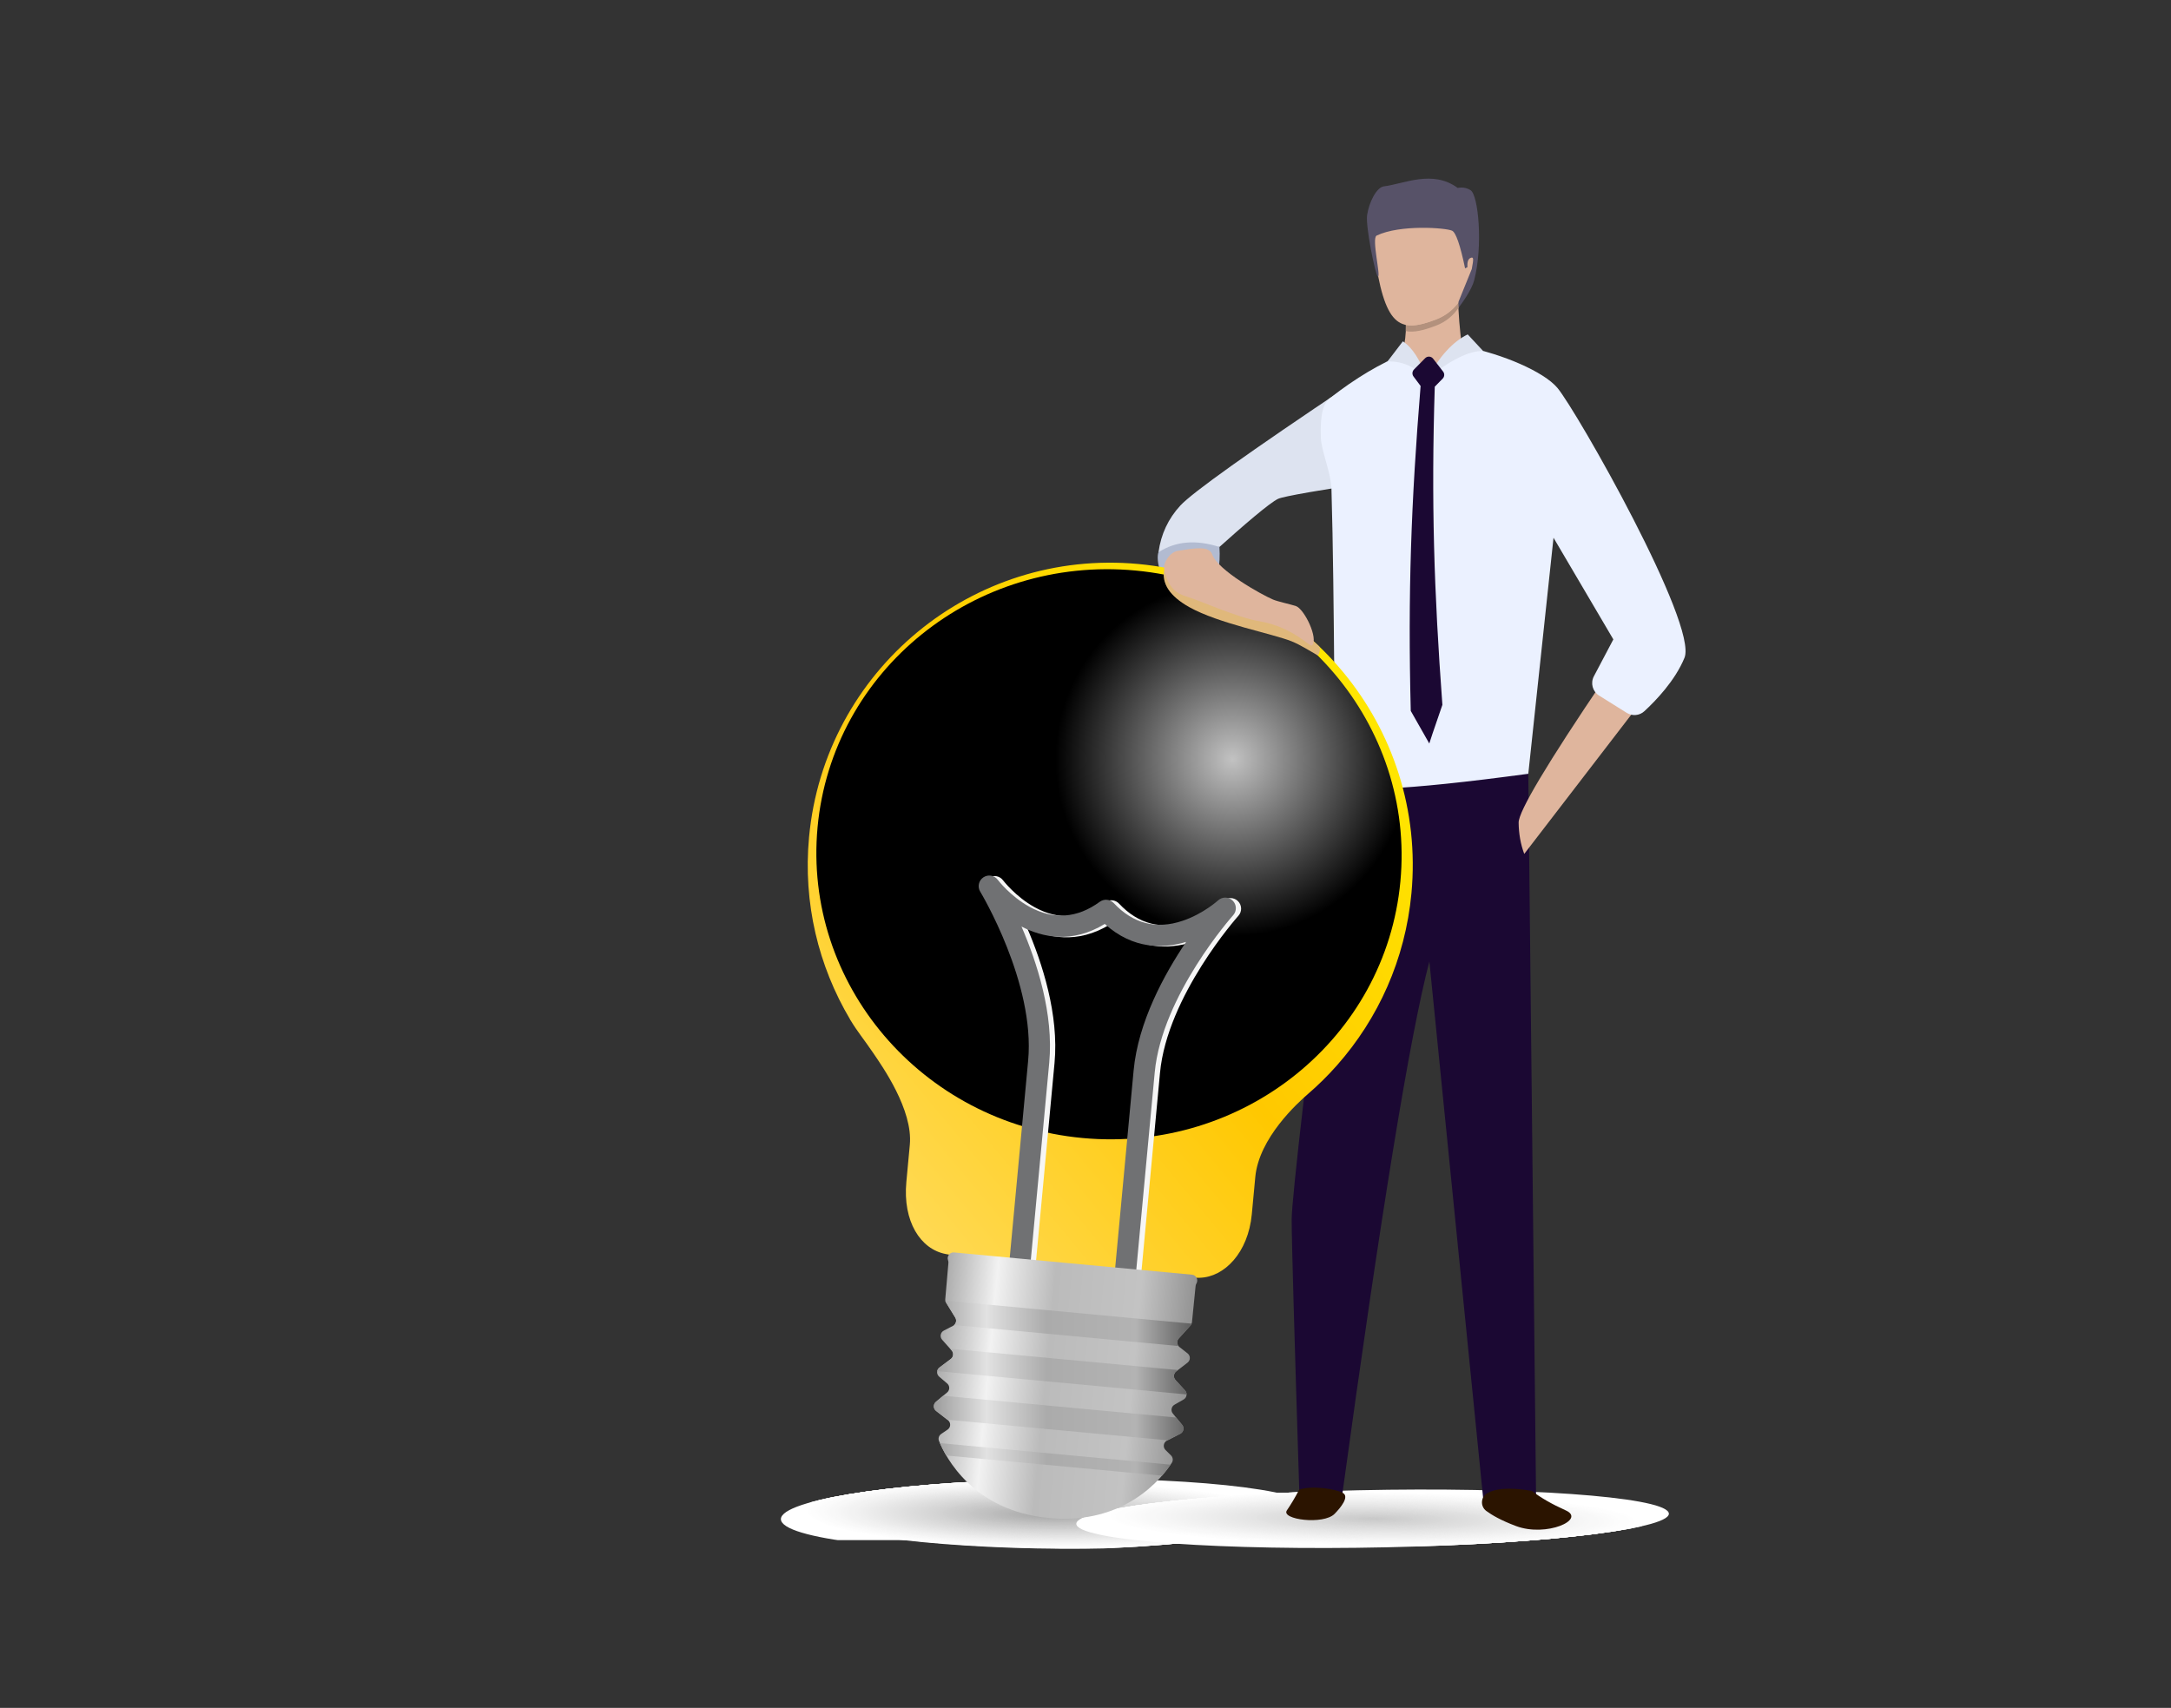 <svg version="1.2" baseProfile="tiny-ps" xmlns="http://www.w3.org/2000/svg" viewBox="0 0 2443 1922" width="2443" height="1922">
	<rect x="0" y="0" width="2443" height="1922" fill="#333333" stroke="none"/>
	<title>AdobeStock_281288357-ai</title>
	<defs>
		<clipPath clipPathUnits="userSpaceOnUse" id="cp1">
			<path d="M1477.7 1697.45C1485.97 1719.42 1358.67 1740.39 1193.38 1744.3C1028.08 1748.22 887.39 1733.59 879.12 1711.62C870.85 1689.66 998.15 1668.68 1163.44 1664.77C1328.73 1660.86 1469.43 1675.49 1477.7 1697.45Z" />
		</clipPath>
		<clipPath clipPathUnits="userSpaceOnUse" id="cp2">
			<path d="M1877.55 1701.9C1886.64 1719.61 1744.91 1737.24 1561.01 1741.28C1377.1 1745.31 1220.65 1734.22 1211.57 1716.5C1202.49 1698.79 1344.21 1681.16 1528.12 1677.12C1712.03 1673.09 1868.47 1684.18 1877.55 1701.9Z" />
		</clipPath>
		<linearGradient id="grd1" gradientUnits="userSpaceOnUse"  x1="688.923" y1="967.152" x2="1265.84" y2="488.799">
			<stop offset="0" stop-color="#ffd952"  />
			<stop offset="0.51" stop-color="#ffc800"  />
			<stop offset="1" stop-color="#ffe600"  />
		</linearGradient>
		<radialGradient id="grd2" gradientUnits="userSpaceOnUse"  cx="1386.739" cy="854.356" r="310.785">
			<stop offset="0" stop-color="#c2c2c2"  />
			<stop offset="0.641" stop-color="#000000"  />
		</radialGradient>
		<linearGradient id="grd3" gradientUnits="userSpaceOnUse"  x1="1067.916" y1="1407.133" x2="1346.533" y2="1433.157">
			<stop offset="0" stop-color="#adadad"  />
			<stop offset="0.202" stop-color="#f2f2f2"  />
			<stop offset="0.435" stop-color="#bbbbbb"  />
			<stop offset="0.783" stop-color="#c3c3c3"  />
			<stop offset="1" stop-color="#949494"  />
		</linearGradient>
		<linearGradient id="grd4" gradientUnits="userSpaceOnUse"  x1="1051.666" y1="1461.725" x2="1340.917" y2="1461.725">
			<stop offset="0" stop-color="#9d9d9d"  />
			<stop offset="0.202" stop-color="#e2e2e2"  />
			<stop offset="0.435" stop-color="#ababab"  />
			<stop offset="0.783" stop-color="#b3b3b3"  />
			<stop offset="1" stop-color="#5e5e5e"  />
		</linearGradient>
	</defs>
	<style>
		tspan { white-space:pre }
		.shp0 { fill: #ffffff } 
		.shp1 { fill: #fefefe } 
		.shp2 { fill: #fdfdfd } 
		.shp3 { fill: #fcfcfc } 
		.shp4 { fill: #fbfbfb } 
		.shp5 { fill: #fafafa } 
		.shp6 { fill: #f9f9f9 } 
		.shp7 { fill: #f8f8f8 } 
		.shp8 { fill: #f7f7f7 } 
		.shp9 { fill: #f6f6f6 } 
		.shp10 { fill: #f5f5f5 } 
		.shp11 { fill: #f4f4f4 } 
		.shp12 { fill: #f3f3f3 } 
		.shp13 { fill: #f2f2f2 } 
		.shp14 { fill: #f1f1f1 } 
		.shp15 { fill: #f0f0f0 } 
		.shp16 { fill: #efefef } 
		.shp17 { fill: #eeeeee } 
		.shp18 { fill: #ededed } 
		.shp19 { fill: #ececec } 
		.shp20 { fill: #ebebeb } 
		.shp21 { fill: #eaeaea } 
		.shp22 { fill: #e9e9e9 } 
		.shp23 { fill: #e8e8e8 } 
		.shp24 { fill: #e7e7e7 } 
		.shp25 { fill: #e6e6e6 } 
		.shp26 { fill: #e5e5e5 } 
		.shp27 { fill: #e4e4e4 } 
		.shp28 { fill: #e3e3e3 } 
		.shp29 { fill: #e2e2e2 } 
		.shp30 { fill: #e1e1e1 } 
		.shp31 { fill: #e0e0e0 } 
		.shp32 { fill: #dfdfdf } 
		.shp33 { fill: #dedede } 
		.shp34 { fill: #dddddd } 
		.shp35 { fill: #dcdcdc } 
		.shp36 { fill: #dbdbdb } 
		.shp37 { fill: #dadada } 
		.shp38 { fill: #d9d9d9 } 
		.shp39 { fill: #d8d8d8 } 
		.shp40 { fill: #d7d7d7 } 
		.shp41 { fill: #d6d6d6 } 
		.shp42 { fill: #d5d5d5 } 
		.shp43 { fill: #d4d4d4 } 
		.shp44 { fill: #d3d3d3 } 
		.shp45 { fill: #d2d2d2 } 
		.shp46 { fill: #d0d0d0 } 
		.shp47 { fill: #cfcfcf } 
		.shp48 { fill: #cecece } 
		.shp49 { fill: #cdcdcd } 
		.shp50 { fill: #cccccc } 
		.shp51 { fill: #cbcbcb } 
		.shp52 { fill: #cacaca } 
		.shp53 { fill: #c9c9c9 } 
		.shp54 { fill: #c8c8c8 } 
		.shp55 { fill: #c7c7c7 } 
		.shp56 { fill: #c5c5c5 } 
		.shp57 { fill: #c4c4c4 } 
		.shp58 { fill: #c3c3c3 } 
		.shp59 { fill: #c2c2c2 } 
		.shp60 { fill: #c1c1c1 } 
		.shp61 { fill: #c0c0c0 } 
		.shp62 { fill: #bfbfbf } 
		.shp63 { fill: #bebebe } 
		.shp64 { fill: #bcbcbc } 
		.shp65 { fill: #bbbbbb } 
		.shp66 { fill: #bababa } 
		.shp67 { fill: #b9b9b9 } 
		.shp68 { fill: #b8b8b8 } 
		.shp69 { fill: #b7b7b7 } 
		.shp70 { fill: #b5b5b5 } 
		.shp71 { fill: #b4b4b4 } 
		.shp72 { fill: #b3b3b3 } 
		.shp73 { fill: #b2b2b2 } 
		.shp74 { fill: #b1b1b1 } 
		.shp75 { fill: #b0b0b0 } 
		.shp76 { fill: #aeaeae } 
		.shp77 { fill: #adadad } 
		.shp78 { fill: #acacac } 
		.shp79 { fill: #ababab } 
		.shp80 { fill: #aaaaaa } 
		.shp81 { fill: #a8a8a8 } 
		.shp82 { fill: #a7a7a7 } 
		.shp83 { fill: #a6a6a6 } 
		.shp84 { fill: #d1d1d1 } 
		.shp85 { fill: #b2bbd1 } 
		.shp86 { fill: #dfb59d } 
		.shp87 { fill: #b3917d } 
		.shp88 { fill: #1b0833 } 
		.shp89 { fill: #575268 } 
		.shp90 { fill: #2b1400 } 
		.shp91 { fill: #dde3f0 } 
		.shp92 { fill: #ebf1ff } 
		.shp93 { fill: url(#grd1) } 
		.shp94 { mix-blend-mode: screen;fill: url(#grd2) } 
		.shp95 { mix-blend-mode: multiply;fill: #e0b87b } 
		.shp96 { fill: #707173 } 
		.shp97 { fill: url(#grd3) } 
		.shp98 { fill: url(#grd4) } 
	</style>
	<g id="Capa 1">
		<g id="&lt;Group&gt;">
			<g id="&lt;Group&gt;">
				<g id="&lt;Group&gt;">
					<g id="&lt;Group&gt;" style="mix-blend-mode: multiply">
						<g id="&lt;Clip Group&gt;" clip-path="url(#cp1)">
							<path id="&lt;Path&gt;" class="shp0" d="M870.85 1645.86L1485.97 1645.86L1485.97 1733.22L870.85 1733.22L870.85 1645.86Z" />
							<path id="&lt;Path&gt;" class="shp0" d="M1453.56 1706.08C1462.62 1727.29 1346.78 1743.79 1194.82 1742.93C1042.87 1742.08 912.33 1724.2 903.26 1702.99C894.2 1681.79 1010.04 1665.29 1161.99 1666.14C1313.95 1667 1444.49 1684.88 1453.56 1706.08Z" />
							<path id="&lt;Path&gt;" class="shp0" d="M1450.47 1706.07C1459.43 1727.03 1344.89 1743.35 1194.64 1742.5C1044.39 1741.66 915.32 1723.98 906.35 1703.01C897.39 1682.04 1011.93 1665.73 1162.18 1666.58C1312.43 1667.42 1441.5 1685.1 1450.47 1706.07Z" />
							<path id="&lt;Path&gt;" class="shp1" d="M1447.38 1706.05C1456.24 1726.78 1343 1742.9 1194.46 1742.07C1045.91 1741.23 918.31 1723.75 909.44 1703.03C900.58 1682.3 1013.82 1666.17 1162.36 1667.01C1310.91 1667.84 1438.51 1685.32 1447.38 1706.05Z" />
							<path id="&lt;Path&gt;" class="shp2" d="M1444.29 1706.03C1453.05 1726.52 1341.11 1742.46 1194.27 1741.64C1047.43 1740.81 921.29 1723.53 912.53 1703.04C903.77 1682.55 1015.71 1666.61 1162.55 1667.44C1309.39 1668.26 1435.52 1685.54 1444.29 1706.03Z" />
							<path id="&lt;Path&gt;" class="shp2" d="M1441.2 1706.02C1449.85 1726.27 1339.22 1742.02 1194.09 1741.21C1048.95 1740.39 924.28 1723.31 915.62 1703.06C906.97 1682.81 1017.6 1667.05 1162.73 1667.87C1307.86 1668.68 1432.54 1685.76 1441.2 1706.02Z" />
							<path id="&lt;Path&gt;" class="shp3" d="M1438.11 1706C1446.66 1726.01 1337.33 1741.58 1193.9 1740.78C1050.48 1739.97 927.27 1723.09 918.71 1703.08C910.16 1683.07 1019.49 1667.49 1162.92 1668.3C1306.34 1669.11 1429.55 1685.98 1438.11 1706Z" />
							<path id="&lt;Path&gt;" class="shp4" d="M1435.02 1705.98C1443.47 1725.76 1335.44 1741.14 1193.72 1740.34C1052 1739.55 930.26 1722.87 921.8 1703.1C913.35 1683.32 1021.38 1667.93 1163.1 1668.73C1304.82 1669.53 1426.56 1686.2 1435.02 1705.98Z" />
							<path id="&lt;Path&gt;" class="shp4" d="M1431.93 1705.96C1440.28 1725.5 1333.55 1740.7 1193.53 1739.91C1053.52 1739.13 933.25 1722.65 924.89 1703.11C916.54 1683.58 1023.27 1668.38 1163.28 1669.16C1303.3 1669.95 1423.57 1686.43 1431.93 1705.96Z" />
							<path id="&lt;Path&gt;" class="shp5" d="M1428.84 1705.95C1437.09 1725.24 1331.66 1740.26 1193.35 1739.48C1055.04 1738.71 936.23 1722.43 927.98 1703.13C919.73 1683.83 1025.16 1668.82 1163.47 1669.59C1301.78 1670.37 1420.58 1686.65 1428.84 1705.95Z" />
							<path id="&lt;Path&gt;" class="shp6" d="M1425.75 1705.93C1433.9 1724.99 1329.77 1739.82 1193.17 1739.05C1056.57 1738.28 939.22 1722.21 931.07 1703.15C922.92 1684.09 1027.05 1669.26 1163.65 1670.03C1300.25 1670.79 1417.6 1686.87 1425.75 1705.93Z" />
							<path id="&lt;Path&gt;" class="shp7" d="M1422.66 1705.91C1430.7 1724.73 1327.87 1739.38 1192.98 1738.62C1058.09 1737.86 942.21 1721.99 934.16 1703.17C926.12 1684.34 1028.94 1669.7 1163.84 1670.46C1298.73 1671.21 1414.61 1687.09 1422.66 1705.91Z" />
							<path id="&lt;Path&gt;" class="shp7" d="M1419.57 1705.89C1427.51 1724.48 1325.98 1738.94 1192.8 1738.19C1059.61 1737.44 945.2 1721.77 937.25 1703.18C929.31 1684.6 1030.84 1670.14 1164.02 1670.89C1297.21 1671.64 1411.62 1687.31 1419.57 1705.89Z" />
							<path id="&lt;Path&gt;" class="shp8" d="M1416.48 1705.88C1424.32 1724.22 1324.09 1738.5 1192.61 1737.76C1061.13 1737.02 948.19 1721.55 940.34 1703.2C932.5 1684.85 1032.73 1670.58 1164.21 1671.32C1295.69 1672.06 1408.63 1687.53 1416.48 1705.88Z" />
							<path id="&lt;Path&gt;" class="shp9" d="M1413.39 1705.86C1421.13 1723.97 1322.2 1738.06 1192.43 1737.33C1062.65 1736.6 951.18 1721.33 943.43 1703.22C935.69 1685.11 1034.62 1671.02 1164.39 1671.75C1294.16 1672.48 1405.64 1687.75 1413.39 1705.86Z" />
							<path id="&lt;Path&gt;" class="shp10" d="M1410.3 1705.84C1417.94 1723.71 1320.31 1737.62 1192.24 1736.9C1064.18 1736.18 954.16 1721.11 946.52 1703.24C938.88 1685.36 1036.51 1671.46 1164.58 1672.18C1292.64 1672.9 1402.66 1687.97 1410.3 1705.84Z" />
							<path id="&lt;Path&gt;" class="shp11" d="M1407.21 1705.82C1414.74 1723.46 1318.42 1737.17 1192.06 1736.46C1065.7 1735.75 957.15 1720.88 949.61 1703.25C942.07 1685.62 1038.4 1671.9 1164.76 1672.61C1291.12 1673.32 1399.67 1688.19 1407.21 1705.82Z" />
							<path id="&lt;Path&gt;" class="shp12" d="M1404.12 1705.81C1411.55 1723.2 1316.53 1736.73 1191.88 1736.03C1067.22 1735.33 960.14 1720.66 952.7 1703.27C945.27 1685.88 1040.29 1672.34 1164.94 1673.04C1289.6 1673.74 1396.68 1688.41 1404.12 1705.81Z" />
							<path id="&lt;Path&gt;" class="shp13" d="M1401.03 1705.79C1408.36 1722.95 1314.64 1736.29 1191.69 1735.6C1068.74 1734.91 963.13 1720.44 955.79 1703.29C948.46 1686.13 1042.18 1672.78 1165.13 1673.47C1288.08 1674.17 1393.69 1688.63 1401.03 1705.79Z" />
							<path id="&lt;Path&gt;" class="shp13" d="M1397.94 1705.77C1405.17 1722.69 1312.75 1735.85 1191.51 1735.17C1070.27 1734.49 966.12 1720.22 958.88 1703.3C951.65 1686.39 1044.07 1673.22 1165.31 1673.91C1286.55 1674.59 1390.7 1688.85 1397.94 1705.77Z" />
							<path id="&lt;Path&gt;" class="shp14" d="M1394.85 1705.75C1401.98 1722.43 1310.86 1735.41 1191.32 1734.74C1071.79 1734.07 969.1 1720 961.97 1703.32C954.84 1686.64 1045.96 1673.66 1165.5 1674.34C1285.03 1675.01 1387.72 1689.07 1394.85 1705.75Z" />
							<path id="&lt;Path&gt;" class="shp15" d="M1391.76 1705.74C1398.79 1722.18 1308.97 1734.97 1191.14 1734.31C1073.31 1733.65 972.09 1719.78 965.06 1703.34C958.03 1686.9 1047.85 1674.11 1165.68 1674.77C1283.51 1675.43 1384.73 1689.3 1391.76 1705.74Z" />
							<path id="&lt;Path&gt;" class="shp16" d="M1388.67 1705.72C1395.59 1721.92 1307.08 1734.53 1190.95 1733.88C1074.83 1733.22 975.08 1719.56 968.15 1703.36C961.22 1687.15 1049.74 1674.55 1165.87 1675.2C1281.99 1675.85 1381.74 1689.52 1388.67 1705.72Z" />
							<path id="&lt;Path&gt;" class="shp17" d="M1385.58 1705.7C1392.4 1721.67 1305.18 1734.09 1190.77 1733.45C1076.35 1732.8 978.07 1719.34 971.24 1703.37C964.42 1687.41 1051.63 1674.99 1166.05 1675.63C1280.47 1676.27 1378.75 1689.74 1385.58 1705.7Z" />
							<path id="&lt;Path&gt;" class="shp18" d="M1382.49 1705.69C1389.21 1721.41 1303.29 1733.65 1190.58 1733.02C1077.88 1732.38 981.06 1719.12 974.33 1703.39C967.61 1687.66 1053.53 1675.43 1166.23 1676.06C1278.94 1676.69 1375.76 1689.96 1382.49 1705.69Z" />
							<path id="&lt;Path&gt;" class="shp19" d="M1379.4 1705.67C1386.02 1721.16 1301.4 1733.21 1190.4 1732.58C1079.4 1731.96 984.04 1718.9 977.42 1703.41C970.8 1687.92 1055.42 1675.87 1166.42 1676.49C1277.42 1677.12 1372.77 1690.18 1379.4 1705.67Z" />
							<path id="&lt;Path&gt;" class="shp20" d="M1376.31 1705.65C1382.83 1720.9 1299.51 1732.77 1190.22 1732.15C1080.92 1731.54 987.03 1718.68 980.51 1703.43C973.99 1688.17 1057.31 1676.31 1166.6 1676.92C1275.9 1677.54 1369.79 1690.4 1376.31 1705.65Z" />
							<path id="&lt;Path&gt;" class="shp21" d="M1373.22 1705.63C1379.64 1720.65 1297.62 1732.33 1190.03 1731.72C1082.44 1731.12 990.02 1718.46 983.6 1703.44C977.18 1688.43 1059.2 1676.75 1166.79 1677.35C1274.38 1677.96 1366.8 1690.62 1373.22 1705.63Z" />
							<path id="&lt;Path&gt;" class="shp22" d="M1370.13 1705.62C1376.44 1720.39 1295.73 1731.89 1189.85 1731.29C1083.96 1730.7 993.01 1718.24 986.69 1703.46C980.38 1688.69 1061.09 1677.19 1166.97 1677.79C1272.85 1678.38 1363.81 1690.84 1370.13 1705.62Z" />
							<path id="&lt;Path&gt;" class="shp23" d="M1367.04 1705.6C1373.25 1720.14 1293.84 1731.44 1189.66 1730.86C1085.49 1730.27 996 1718.01 989.78 1703.48C983.57 1688.94 1062.98 1677.63 1167.16 1678.22C1271.33 1678.8 1360.82 1691.06 1367.04 1705.6Z" />
							<path id="&lt;Path&gt;" class="shp24" d="M1363.95 1705.58C1370.06 1719.88 1291.95 1731 1189.48 1730.43C1087.01 1729.85 998.99 1717.79 992.87 1703.5C986.76 1689.2 1064.87 1678.07 1167.34 1678.65C1269.81 1679.22 1357.83 1691.28 1363.95 1705.58Z" />
							<path id="&lt;Path&gt;" class="shp25" d="M1360.86 1705.56C1366.87 1719.62 1290.06 1730.56 1189.29 1730C1088.53 1729.43 1001.97 1717.57 995.96 1703.51C989.95 1689.45 1066.76 1678.51 1167.52 1679.08C1268.29 1679.65 1354.85 1691.5 1360.86 1705.56Z" />
							<path id="&lt;Path&gt;" class="shp26" d="M1357.77 1705.55C1363.68 1719.37 1288.17 1730.12 1189.11 1729.57C1090.05 1729.01 1004.96 1717.35 999.05 1703.53C993.14 1689.71 1068.65 1678.95 1167.71 1679.51C1266.77 1680.07 1351.86 1691.72 1357.77 1705.55Z" />
							<path id="&lt;Path&gt;" class="shp27" d="M1354.68 1705.53C1360.49 1719.11 1286.28 1729.68 1188.93 1729.13C1091.58 1728.59 1007.95 1717.13 1002.14 1703.55C996.33 1689.96 1070.54 1679.39 1167.89 1679.94C1265.24 1680.49 1348.87 1691.94 1354.68 1705.53Z" />
							<path id="&lt;Path&gt;" class="shp28" d="M1351.59 1705.51C1357.29 1718.86 1284.38 1729.24 1188.74 1728.7C1093.1 1728.17 1010.94 1716.91 1005.23 1703.57C999.53 1690.22 1072.43 1679.84 1168.08 1680.37C1263.72 1680.91 1345.88 1692.17 1351.59 1705.51Z" />
							<path id="&lt;Path&gt;" class="shp29" d="M1348.5 1705.49C1354.1 1718.6 1282.49 1728.8 1188.56 1728.27C1094.62 1727.74 1013.93 1716.69 1008.32 1703.58C1002.72 1690.47 1074.33 1680.28 1168.26 1680.8C1262.2 1681.33 1342.89 1692.39 1348.5 1705.49Z" />
							<path id="&lt;Path&gt;" class="shp30" d="M1345.41 1705.48C1350.91 1718.35 1280.6 1728.36 1188.37 1727.84C1096.14 1727.32 1016.91 1716.47 1011.41 1703.6C1005.91 1690.73 1076.22 1680.72 1168.45 1681.24C1260.68 1681.75 1339.91 1692.61 1345.41 1705.48Z" />
							<path id="&lt;Path&gt;" class="shp31" d="M1342.32 1705.46C1347.72 1718.09 1278.71 1727.92 1188.19 1727.41C1097.66 1726.9 1019.9 1716.25 1014.5 1703.62C1009.1 1690.99 1078.11 1681.16 1168.63 1681.67C1259.15 1682.18 1336.92 1692.83 1342.32 1705.46Z" />
							<path id="&lt;Path&gt;" class="shp32" d="M1339.23 1705.44C1344.53 1717.84 1276.82 1727.48 1188 1726.98C1099.19 1726.48 1022.89 1716.03 1017.59 1703.63C1012.29 1691.24 1080 1681.6 1168.82 1682.1C1257.63 1682.6 1333.93 1693.05 1339.23 1705.44Z" />
							<path id="&lt;Path&gt;" class="shp33" d="M1336.14 1705.42C1341.33 1717.58 1274.93 1727.04 1187.82 1726.55C1100.71 1726.06 1025.88 1715.81 1020.68 1703.65C1015.48 1691.5 1081.89 1682.04 1169 1682.53C1256.11 1683.02 1330.94 1693.27 1336.14 1705.42Z" />
							<path id="&lt;Path&gt;" class="shp34" d="M1333.05 1705.41C1338.14 1717.32 1273.04 1726.6 1187.64 1726.12C1102.23 1725.64 1028.87 1715.59 1023.77 1703.67C1018.68 1691.75 1083.78 1682.48 1169.18 1682.96C1254.59 1683.44 1327.95 1693.49 1333.05 1705.41Z" />
							<path id="&lt;Path&gt;" class="shp35" d="M1329.96 1705.39C1334.95 1717.07 1271.15 1726.16 1187.45 1725.69C1103.75 1725.21 1031.85 1715.37 1026.86 1703.69C1021.87 1692.01 1085.67 1682.92 1169.37 1683.39C1253.07 1683.86 1324.96 1693.71 1329.96 1705.39Z" />
							<path id="&lt;Path&gt;" class="shp36" d="M1326.87 1705.37C1331.76 1716.81 1269.26 1725.72 1187.27 1725.25C1105.28 1724.79 1034.84 1715.14 1029.95 1703.7C1025.06 1692.26 1087.56 1683.36 1169.55 1683.82C1251.54 1684.28 1321.98 1693.93 1326.87 1705.37Z" />
							<path id="&lt;Path&gt;" class="shp37" d="M1323.78 1705.36C1328.57 1716.56 1267.37 1725.27 1187.08 1724.82C1106.8 1724.37 1037.83 1714.92 1033.04 1703.72C1028.25 1692.52 1089.45 1683.8 1169.74 1684.25C1250.02 1684.7 1318.99 1694.15 1323.78 1705.36Z" />
							<path id="&lt;Path&gt;" class="shp38" d="M1320.69 1705.34C1325.38 1716.3 1265.48 1724.83 1186.9 1724.39C1108.32 1723.95 1040.82 1714.7 1036.13 1703.74C1031.44 1692.77 1091.34 1684.24 1169.92 1684.68C1248.5 1685.13 1316 1694.37 1320.69 1705.34Z" />
							<path id="&lt;Path&gt;" class="shp39" d="M1317.6 1705.32C1322.18 1716.05 1263.59 1724.39 1186.71 1723.96C1109.84 1723.53 1043.81 1714.48 1039.22 1703.76C1034.63 1693.03 1093.23 1684.68 1170.11 1685.12C1246.98 1685.55 1313.01 1694.59 1317.6 1705.32Z" />
							<path id="&lt;Path&gt;" class="shp40" d="M1314.51 1705.3C1318.99 1715.79 1261.69 1723.95 1186.53 1723.53C1111.36 1723.11 1046.8 1714.26 1042.31 1703.77C1037.83 1693.28 1095.12 1685.12 1170.29 1685.55C1245.46 1685.97 1310.02 1694.81 1314.51 1705.3Z" />
							<path id="&lt;Path&gt;" class="shp41" d="M1311.42 1705.29C1315.8 1715.54 1259.8 1723.51 1186.34 1723.1C1112.89 1722.69 1049.78 1714.04 1045.4 1703.79C1041.02 1693.54 1097.02 1685.57 1170.47 1685.98C1243.93 1686.39 1307.04 1695.04 1311.42 1705.29Z" />
							<path id="&lt;Path&gt;" class="shp42" d="M1308.33 1705.27C1312.61 1715.28 1257.91 1723.07 1186.16 1722.67C1114.41 1722.26 1052.77 1713.82 1048.49 1703.81C1044.21 1693.8 1098.91 1686.01 1170.66 1686.41C1242.41 1686.81 1304.05 1695.26 1308.33 1705.27Z" />
							<path id="&lt;Path&gt;" class="shp43" d="M1305.24 1705.25C1309.42 1715.03 1256.02 1722.63 1185.98 1722.24C1115.93 1721.84 1055.76 1713.6 1051.58 1703.83C1047.4 1694.05 1100.8 1686.45 1170.84 1686.84C1240.89 1687.23 1301.06 1695.48 1305.24 1705.25Z" />
							<path id="&lt;Path&gt;" class="shp44" d="M1302.15 1705.23C1306.23 1714.77 1254.13 1722.19 1185.79 1721.8C1117.45 1721.42 1058.75 1713.38 1054.67 1703.84C1050.59 1694.31 1102.69 1686.89 1171.03 1687.27C1239.37 1687.66 1298.07 1695.7 1302.15 1705.23Z" />
							<path id="&lt;Path&gt;" class="shp45" d="M1299.06 1705.22C1303.03 1714.51 1252.24 1721.75 1185.61 1721.37C1118.97 1721 1061.74 1713.16 1057.76 1703.86C1053.78 1694.56 1104.58 1687.33 1171.21 1687.7C1237.84 1688.08 1295.08 1695.92 1299.06 1705.22Z" />
							<path id="&lt;Path&gt;" class="shp46" d="M1295.97 1705.2C1299.84 1714.26 1250.35 1721.31 1185.42 1720.94C1120.5 1720.58 1064.72 1712.94 1060.85 1703.88C1056.98 1694.82 1106.47 1687.77 1171.4 1688.13C1236.32 1688.5 1292.1 1696.14 1295.97 1705.2Z" />
							<path id="&lt;Path&gt;" class="shp47" d="M1292.88 1705.18C1296.65 1714 1248.46 1720.87 1185.24 1720.51C1122.02 1720.16 1067.71 1712.72 1063.94 1703.89C1060.17 1695.07 1108.36 1688.21 1171.58 1688.57C1234.8 1688.92 1289.11 1696.36 1292.88 1705.18Z" />
							<path id="&lt;Path&gt;" class="shp48" d="M1289.79 1705.16C1293.46 1713.75 1246.57 1720.43 1185.05 1720.08C1123.54 1719.73 1070.7 1712.5 1067.03 1703.91C1063.36 1695.33 1110.25 1688.65 1171.76 1689C1233.28 1689.34 1286.12 1696.58 1289.79 1705.16Z" />
							<path id="&lt;Path&gt;" class="shp49" d="M1286.7 1705.15C1290.27 1713.49 1244.68 1719.99 1184.87 1719.65C1125.06 1719.31 1073.69 1712.28 1070.12 1703.93C1066.55 1695.58 1112.14 1689.09 1171.95 1689.43C1231.76 1689.76 1283.13 1696.8 1286.7 1705.15Z" />
							<path id="&lt;Path&gt;" class="shp50" d="M1283.61 1705.13C1287.08 1713.24 1242.79 1719.54 1184.69 1719.22C1126.59 1718.89 1076.68 1712.05 1073.21 1703.95C1069.74 1695.84 1114.03 1689.53 1172.13 1689.86C1230.23 1690.19 1280.14 1697.02 1283.61 1705.13Z" />
							<path id="&lt;Path&gt;" class="shp51" d="M1280.52 1705.11C1283.88 1712.98 1240.89 1719.1 1184.5 1718.79C1128.11 1718.47 1079.66 1711.83 1076.3 1703.96C1072.94 1696.1 1115.92 1689.97 1172.32 1690.29C1228.71 1690.61 1277.15 1697.24 1280.52 1705.11Z" />
							<path id="&lt;Path&gt;" class="shp52" d="M1277.43 1705.09C1280.69 1712.73 1239 1718.66 1184.32 1718.36C1129.63 1718.05 1082.65 1711.61 1079.39 1703.98C1076.13 1696.35 1117.82 1690.41 1172.5 1690.72C1227.19 1691.03 1274.17 1697.46 1277.43 1705.09Z" />
							<path id="&lt;Path&gt;" class="shp53" d="M1274.34 1705.08C1277.5 1712.47 1237.11 1718.22 1184.13 1717.92C1131.15 1717.63 1085.64 1711.39 1082.48 1704C1079.32 1696.61 1119.71 1690.85 1172.69 1691.15C1225.67 1691.45 1271.18 1697.68 1274.34 1705.08Z" />
							<path id="&lt;Path&gt;" class="shp54" d="M1271.25 1705.06C1274.31 1712.21 1235.22 1717.78 1183.95 1717.49C1132.67 1717.2 1088.63 1711.17 1085.57 1704.02C1082.51 1696.86 1121.6 1691.3 1172.87 1691.58C1224.14 1691.87 1268.19 1697.91 1271.25 1705.06Z" />
							<path id="&lt;Path&gt;" class="shp55" d="M1268.16 1705.04C1271.12 1711.96 1233.33 1717.34 1183.76 1717.06C1134.2 1716.78 1091.62 1710.95 1088.66 1704.03C1085.7 1697.12 1123.49 1691.74 1173.06 1692.01C1222.62 1692.29 1265.2 1698.13 1268.16 1705.04Z" />
							<path id="&lt;Path&gt;" class="shp56" d="M1265.07 1705.03C1267.93 1711.7 1231.44 1716.9 1183.58 1716.63C1135.72 1716.36 1094.6 1710.73 1091.75 1704.05C1088.89 1697.37 1125.38 1692.18 1173.24 1692.45C1221.1 1692.71 1262.21 1698.35 1265.07 1705.03Z" />
							<path id="&lt;Path&gt;" class="shp57" d="M1261.98 1705.01C1264.73 1711.45 1229.55 1716.46 1183.4 1716.2C1137.24 1715.94 1097.59 1710.51 1094.84 1704.07C1092.09 1697.63 1127.27 1692.62 1173.42 1692.88C1219.58 1693.14 1259.23 1698.57 1261.98 1705.01Z" />
							<path id="&lt;Path&gt;" class="shp58" d="M1258.89 1704.99C1261.54 1711.19 1227.66 1716.02 1183.21 1715.77C1138.76 1715.52 1100.58 1710.29 1097.93 1704.09C1095.28 1697.88 1129.16 1693.06 1173.61 1693.31C1218.06 1693.56 1256.24 1698.79 1258.89 1704.99Z" />
							<path id="&lt;Path&gt;" class="shp59" d="M1255.8 1704.97C1258.35 1710.94 1225.77 1715.58 1183.03 1715.34C1140.29 1715.1 1103.57 1710.07 1101.02 1704.1C1098.47 1698.14 1131.05 1693.5 1173.79 1693.74C1216.53 1693.98 1253.25 1699.01 1255.8 1704.97Z" />
							<path id="&lt;Path&gt;" class="shp60" d="M1252.71 1704.96C1255.16 1710.68 1223.88 1715.14 1182.84 1714.91C1141.81 1714.68 1106.56 1709.85 1104.11 1704.12C1101.66 1698.39 1132.94 1693.94 1173.98 1694.17C1215.01 1694.4 1250.26 1699.23 1252.71 1704.96Z" />
							<path id="&lt;Path&gt;" class="shp61" d="M1249.62 1704.94C1251.97 1710.43 1221.99 1714.7 1182.66 1714.47C1143.33 1714.25 1109.55 1709.63 1107.2 1704.14C1104.85 1698.65 1134.83 1694.38 1174.16 1694.6C1213.49 1694.82 1247.27 1699.45 1249.62 1704.94Z" />
							<path id="&lt;Path&gt;" class="shp62" d="M1246.53 1704.92C1248.77 1710.17 1220.1 1714.26 1182.47 1714.04C1144.85 1713.83 1112.53 1709.41 1110.29 1704.16C1108.04 1698.91 1136.72 1694.82 1174.35 1695.03C1211.97 1695.24 1244.29 1699.67 1246.53 1704.92Z" />
							<path id="&lt;Path&gt;" class="shp63" d="M1243.44 1704.9C1245.58 1709.92 1218.2 1713.81 1182.29 1713.61C1146.37 1713.41 1115.52 1709.18 1113.38 1704.17C1111.24 1699.16 1138.61 1695.26 1174.53 1695.46C1210.45 1695.67 1241.3 1699.89 1243.44 1704.9Z" />
							<path id="&lt;Path&gt;" class="shp64" d="M1240.35 1704.89C1242.39 1709.66 1216.31 1713.37 1182.1 1713.18C1147.9 1712.99 1118.51 1708.96 1116.47 1704.19C1114.43 1699.42 1140.51 1695.7 1174.71 1695.9C1208.92 1696.09 1238.31 1700.11 1240.35 1704.89Z" />
							<path id="&lt;Path&gt;" class="shp65" d="M1237.26 1704.87C1239.2 1709.4 1214.42 1712.93 1181.92 1712.75C1149.42 1712.57 1121.5 1708.74 1119.56 1704.21C1117.62 1699.67 1142.4 1696.14 1174.9 1696.33C1207.4 1696.51 1235.32 1700.33 1237.26 1704.87Z" />
							<path id="&lt;Path&gt;" class="shp66" d="M1234.17 1704.85C1236.01 1709.15 1212.53 1712.49 1181.74 1712.32C1150.94 1712.15 1124.49 1708.52 1122.65 1704.22C1120.81 1699.93 1144.29 1696.58 1175.08 1696.76C1205.88 1696.93 1232.33 1700.55 1234.17 1704.85Z" />
							<path id="&lt;Path&gt;" class="shp67" d="M1231.08 1704.83C1232.82 1708.89 1210.64 1712.05 1181.55 1711.89C1152.46 1711.72 1127.47 1708.3 1125.74 1704.24C1124 1700.18 1146.18 1697.03 1175.27 1697.19C1204.36 1697.35 1229.34 1700.78 1231.08 1704.83Z" />
							<path id="&lt;Path&gt;" class="shp68" d="M1227.99 1704.82C1229.62 1708.64 1208.75 1711.61 1181.37 1711.46C1153.98 1711.3 1130.46 1708.08 1128.83 1704.26C1127.2 1700.44 1148.07 1697.47 1175.45 1697.62C1202.83 1697.77 1226.36 1701 1227.99 1704.82Z" />
							<path id="&lt;Path&gt;" class="shp69" d="M1224.9 1704.8C1226.43 1708.38 1206.86 1711.17 1181.18 1711.03C1155.51 1710.88 1133.45 1707.86 1131.92 1704.28C1130.39 1700.69 1149.96 1697.91 1175.64 1698.05C1201.31 1698.2 1223.37 1701.22 1224.9 1704.8Z" />
							<path id="&lt;Path&gt;" class="shp70" d="M1221.81 1704.78C1223.24 1708.13 1204.97 1710.73 1181 1710.59C1157.03 1710.46 1136.44 1707.64 1135.01 1704.29C1133.58 1700.95 1151.85 1698.35 1175.82 1698.48C1199.79 1698.62 1220.38 1701.44 1221.81 1704.78Z" />
							<path id="&lt;Path&gt;" class="shp71" d="M1218.72 1704.76C1220.05 1707.87 1203.08 1710.29 1180.81 1710.16C1158.55 1710.04 1139.43 1707.42 1138.1 1704.31C1136.77 1701.21 1153.74 1698.79 1176 1698.91C1198.27 1699.04 1217.39 1701.66 1218.72 1704.76Z" />
							<path id="&lt;Path&gt;" class="shp72" d="M1215.63 1704.75C1216.86 1707.62 1201.19 1709.85 1180.63 1709.73C1160.07 1709.62 1142.41 1707.2 1141.19 1704.33C1139.96 1701.46 1155.63 1699.23 1176.19 1699.34C1196.75 1699.46 1214.4 1701.88 1215.63 1704.75Z" />
							<path id="&lt;Path&gt;" class="shp73" d="M1212.54 1704.73C1213.67 1707.36 1199.3 1709.41 1180.45 1709.3C1161.6 1709.2 1145.4 1706.98 1144.28 1704.35C1143.15 1701.72 1157.52 1699.67 1176.37 1699.78C1195.22 1699.88 1211.42 1702.1 1212.54 1704.73Z" />
							<path id="&lt;Path&gt;" class="shp74" d="M1209.45 1704.71C1210.47 1707.1 1197.41 1708.97 1180.26 1708.87C1163.12 1708.77 1148.39 1706.76 1147.37 1704.36C1146.35 1701.97 1159.41 1700.11 1176.56 1700.21C1193.7 1700.3 1208.43 1702.32 1209.45 1704.71Z" />
							<path id="&lt;Path&gt;" class="shp75" d="M1206.36 1704.7C1207.28 1706.85 1195.51 1708.53 1180.08 1708.44C1164.64 1708.35 1151.38 1706.54 1150.46 1704.38C1149.54 1702.23 1161.3 1700.55 1176.74 1700.64C1192.18 1700.72 1205.44 1702.54 1206.36 1704.7Z" />
							<path id="&lt;Path&gt;" class="shp76" d="M1203.27 1704.68C1204.09 1706.59 1193.62 1708.08 1179.89 1708.01C1166.16 1707.93 1154.37 1706.31 1153.55 1704.4C1152.73 1702.48 1163.2 1700.99 1176.93 1701.07C1190.66 1701.15 1202.45 1702.76 1203.27 1704.68Z" />
							<path id="&lt;Path&gt;" class="shp77" d="M1200.18 1704.66C1200.9 1706.34 1191.73 1707.64 1179.71 1707.58C1167.68 1707.51 1157.36 1706.09 1156.64 1704.42C1155.92 1702.74 1165.09 1701.43 1177.11 1701.5C1189.13 1701.57 1199.46 1702.98 1200.18 1704.66Z" />
							<path id="&lt;Path&gt;" class="shp78" d="M1197.09 1704.64C1197.71 1706.08 1189.84 1707.2 1179.52 1707.15C1169.21 1707.09 1160.34 1705.87 1159.73 1704.43C1159.11 1702.99 1166.98 1701.87 1177.3 1701.93C1187.61 1701.99 1196.48 1703.2 1197.09 1704.64Z" />
							<path id="&lt;Path&gt;" class="shp79" d="M1194 1704.63C1194.52 1705.83 1187.95 1706.76 1179.34 1706.71C1170.73 1706.67 1163.33 1705.65 1162.82 1704.45C1162.3 1703.25 1168.87 1702.31 1177.48 1702.36C1186.09 1702.41 1193.49 1703.42 1194 1704.63Z" />
							<path id="&lt;Path&gt;" class="shp80" d="M1190.91 1704.61C1191.32 1705.57 1186.06 1706.32 1179.16 1706.28C1172.25 1706.24 1166.32 1705.43 1165.91 1704.47C1165.5 1703.5 1170.76 1702.75 1177.66 1702.79C1184.57 1702.83 1190.5 1703.65 1190.91 1704.61Z" />
							<path id="&lt;Path&gt;" class="shp81" d="M1187.82 1704.59C1188.13 1705.32 1184.17 1705.88 1178.97 1705.85C1173.77 1705.82 1169.31 1705.21 1169 1704.49C1168.69 1703.76 1172.65 1703.2 1177.85 1703.22C1183.05 1703.25 1187.51 1703.87 1187.82 1704.59Z" />
							<path id="&lt;Path&gt;" class="shp82" d="M1184.73 1704.57C1184.94 1705.06 1182.28 1705.44 1178.79 1705.42C1175.3 1705.4 1172.3 1704.99 1172.09 1704.5C1171.88 1704.02 1174.54 1703.64 1178.03 1703.66C1181.52 1703.68 1184.52 1704.09 1184.73 1704.57Z" />
							<path id="&lt;Path&gt;" class="shp83" d="M1181.64 1704.56C1181.75 1704.81 1180.39 1705 1178.6 1704.99C1176.82 1704.98 1175.28 1704.77 1175.18 1704.52C1175.07 1704.27 1176.43 1704.08 1178.22 1704.09C1180 1704.1 1181.54 1704.31 1181.64 1704.56Z" />
						</g>
					</g>
					<g id="&lt;Group&gt;" style="mix-blend-mode: multiply">
						<g id="&lt;Clip Group&gt;" clip-path="url(#cp2)">
							<path id="&lt;Path&gt;" class="shp0" d="M1202.49 1673.09L1886.64 1673.09L1886.64 1745.31L1202.49 1745.31L1202.49 1673.09Z" />
							<path id="&lt;Path&gt;" class="shp0" d="M1850.44 1710.6C1861.22 1727.77 1733.01 1741.06 1564.08 1740.28C1395.15 1739.51 1249.47 1724.96 1238.69 1707.8C1227.91 1690.63 1356.12 1677.34 1525.05 1678.12C1693.98 1678.89 1839.66 1693.44 1850.44 1710.6Z" />
							<path id="&lt;Path&gt;" class="shp0" d="M1844.78 1710.58C1855.36 1727.43 1729.52 1740.47 1563.72 1739.71C1397.92 1738.95 1254.93 1724.67 1244.35 1707.82C1233.77 1690.98 1359.6 1677.93 1525.41 1678.69C1691.21 1679.46 1834.2 1693.73 1844.78 1710.58Z" />
							<path id="&lt;Path&gt;" class="shp1" d="M1839.11 1710.55C1849.49 1727.08 1726.03 1739.88 1563.36 1739.13C1400.68 1738.38 1260.39 1724.38 1250.01 1707.85C1239.63 1691.32 1363.09 1678.52 1525.77 1679.27C1688.44 1680.02 1828.73 1694.02 1839.11 1710.55Z" />
							<path id="&lt;Path&gt;" class="shp2" d="M1833.45 1710.53C1843.63 1726.74 1722.55 1739.29 1563 1738.56C1403.45 1737.82 1265.85 1724.09 1255.67 1707.88C1245.49 1691.66 1366.58 1679.11 1526.13 1679.85C1685.68 1680.58 1823.27 1694.31 1833.45 1710.53Z" />
							<path id="&lt;Path&gt;" class="shp2" d="M1827.79 1710.5C1837.77 1726.39 1719.06 1738.7 1562.64 1737.98C1406.21 1737.26 1271.32 1723.8 1261.33 1707.9C1251.35 1692.01 1370.07 1679.7 1526.49 1680.42C1682.91 1681.14 1817.81 1694.6 1827.79 1710.5Z" />
							<path id="&lt;Path&gt;" class="shp3" d="M1822.13 1710.47C1831.91 1726.05 1715.57 1738.11 1562.27 1737.41C1408.98 1736.7 1276.78 1723.5 1267 1707.93C1257.21 1692.35 1373.56 1680.29 1526.85 1681C1680.15 1681.7 1812.35 1694.9 1822.13 1710.47Z" />
							<path id="&lt;Path&gt;" class="shp4" d="M1816.47 1710.45C1826.05 1725.71 1712.08 1737.52 1561.91 1736.83C1411.74 1736.14 1282.24 1723.21 1272.66 1707.95C1263.08 1692.69 1377.04 1680.88 1527.21 1681.57C1677.38 1682.26 1806.89 1695.19 1816.47 1710.45Z" />
							<path id="&lt;Path&gt;" class="shp5" d="M1810.81 1710.42C1820.19 1725.36 1708.59 1736.93 1561.55 1736.25C1414.51 1735.58 1287.7 1722.92 1278.32 1707.98C1268.94 1693.04 1380.53 1681.47 1527.57 1682.15C1674.62 1682.82 1801.42 1695.48 1810.81 1710.42Z" />
							<path id="&lt;Path&gt;" class="shp6" d="M1805.15 1710.4C1814.33 1725.02 1705.11 1736.34 1561.19 1735.68C1417.27 1735.02 1293.16 1722.63 1283.98 1708.01C1274.8 1693.38 1384.02 1682.06 1527.94 1682.72C1671.85 1683.38 1795.96 1695.77 1805.15 1710.4Z" />
							<path id="&lt;Path&gt;" class="shp7" d="M1799.48 1710.37C1808.47 1724.68 1701.62 1735.75 1560.83 1735.1C1420.04 1734.46 1298.63 1722.34 1289.64 1708.03C1280.66 1693.73 1387.51 1682.65 1528.3 1683.3C1669.09 1683.94 1790.5 1696.06 1799.48 1710.37Z" />
							<path id="&lt;Path&gt;" class="shp7" d="M1793.82 1710.34C1802.61 1724.33 1698.13 1735.16 1560.47 1734.53C1422.81 1733.9 1304.09 1722.05 1295.3 1708.06C1286.52 1694.07 1391 1683.24 1528.66 1683.87C1666.32 1684.5 1785.04 1696.36 1793.82 1710.34Z" />
							<path id="&lt;Path&gt;" class="shp8" d="M1788.16 1710.32C1796.75 1723.99 1694.64 1734.57 1560.11 1733.95C1425.57 1733.34 1309.55 1721.75 1300.96 1708.08C1292.38 1694.41 1394.48 1683.83 1529.02 1684.45C1663.56 1685.06 1779.58 1696.65 1788.16 1710.32Z" />
							<path id="&lt;Path&gt;" class="shp9" d="M1782.5 1710.29C1790.89 1723.64 1691.15 1733.98 1559.75 1733.38C1428.34 1732.78 1315.01 1721.46 1306.63 1708.11C1298.24 1694.76 1397.97 1684.42 1529.38 1685.02C1660.79 1685.63 1774.12 1696.94 1782.5 1710.29Z" />
							<path id="&lt;Path&gt;" class="shp10" d="M1776.84 1710.27C1785.02 1723.3 1687.67 1733.39 1559.38 1732.8C1431.1 1732.21 1320.47 1721.17 1312.29 1708.14C1304.1 1695.1 1401.46 1685.01 1529.74 1685.6C1658.02 1686.19 1768.65 1697.23 1776.84 1710.27Z" />
							<path id="&lt;Path&gt;" class="shp11" d="M1771.18 1710.24C1779.16 1722.96 1684.18 1732.8 1559.02 1732.23C1433.87 1731.65 1325.93 1720.88 1317.95 1708.16C1309.96 1695.44 1404.95 1685.6 1530.1 1686.17C1655.26 1686.75 1763.19 1697.52 1771.18 1710.24Z" />
							<path id="&lt;Path&gt;" class="shp12" d="M1765.52 1710.21C1773.3 1722.61 1680.69 1732.21 1558.66 1731.65C1436.63 1731.09 1331.4 1720.59 1323.61 1708.19C1315.82 1695.79 1408.44 1686.19 1530.46 1686.75C1652.49 1687.31 1757.73 1697.81 1765.52 1710.21Z" />
							<path id="&lt;Path&gt;" class="shp13" d="M1759.85 1710.19C1767.44 1722.27 1677.2 1731.62 1558.3 1731.08C1439.4 1730.53 1336.86 1720.3 1329.27 1708.21C1321.68 1696.13 1411.92 1686.78 1530.83 1687.32C1649.73 1687.87 1752.27 1698.11 1759.85 1710.19Z" />
							<path id="&lt;Path&gt;" class="shp14" d="M1754.19 1710.16C1761.58 1721.93 1673.71 1731.03 1557.94 1730.5C1442.16 1729.97 1342.32 1720 1334.93 1708.24C1327.55 1696.47 1415.41 1687.37 1531.19 1687.9C1646.96 1688.43 1746.81 1698.4 1754.19 1710.16Z" />
							<path id="&lt;Path&gt;" class="shp15" d="M1748.53 1710.14C1755.72 1721.58 1670.23 1730.44 1557.58 1729.93C1444.93 1729.41 1347.78 1719.71 1340.59 1708.27C1333.41 1696.82 1418.9 1687.96 1531.55 1688.47C1644.2 1688.99 1741.34 1698.69 1748.53 1710.14Z" />
							<path id="&lt;Path&gt;" class="shp16" d="M1742.87 1710.11C1749.86 1721.24 1666.74 1729.85 1557.22 1729.35C1447.69 1728.85 1353.24 1719.42 1346.26 1708.29C1339.27 1697.16 1422.39 1688.55 1531.91 1689.05C1641.43 1689.55 1735.88 1698.98 1742.87 1710.11Z" />
							<path id="&lt;Path&gt;" class="shp17" d="M1737.21 1710.08C1744 1720.9 1663.25 1729.26 1556.86 1728.78C1450.46 1728.29 1358.71 1719.13 1351.92 1708.32C1345.13 1697.51 1425.88 1689.14 1532.27 1689.63C1638.67 1690.11 1730.42 1699.27 1737.21 1710.08Z" />
							<path id="&lt;Path&gt;" class="shp18" d="M1731.55 1710.06C1738.14 1720.55 1659.76 1728.67 1556.49 1728.2C1453.23 1727.73 1364.17 1718.84 1357.58 1708.34C1350.99 1697.85 1429.36 1689.73 1532.63 1690.2C1635.9 1690.67 1724.96 1699.56 1731.55 1710.06Z" />
							<path id="&lt;Path&gt;" class="shp19" d="M1725.89 1710.03C1732.28 1720.21 1656.28 1728.08 1556.13 1727.63C1455.99 1727.17 1369.63 1718.54 1363.24 1708.37C1356.85 1698.19 1432.85 1690.32 1532.99 1690.78C1633.14 1691.24 1719.5 1699.86 1725.89 1710.03Z" />
							<path id="&lt;Path&gt;" class="shp20" d="M1720.22 1710.01C1726.42 1719.86 1652.79 1727.5 1555.77 1727.05C1458.76 1726.61 1375.09 1718.25 1368.9 1708.39C1362.71 1698.54 1436.34 1690.91 1533.35 1691.35C1630.37 1691.8 1714.03 1700.15 1720.22 1710.01Z" />
							<path id="&lt;Path&gt;" class="shp21" d="M1714.56 1709.98C1720.55 1719.52 1649.3 1726.91 1555.41 1726.47C1461.52 1726.04 1380.55 1717.96 1374.56 1708.42C1368.57 1698.88 1439.83 1691.5 1533.72 1691.93C1627.6 1692.36 1708.57 1700.44 1714.56 1709.98Z" />
							<path id="&lt;Path&gt;" class="shp22" d="M1708.9 1709.95C1714.69 1719.18 1645.81 1726.32 1555.05 1725.9C1464.29 1725.48 1386.02 1717.67 1380.22 1708.45C1374.43 1699.22 1443.31 1692.09 1534.08 1692.5C1624.84 1692.92 1703.11 1700.73 1708.9 1709.95Z" />
							<path id="&lt;Path&gt;" class="shp23" d="M1703.24 1709.93C1708.83 1718.83 1642.32 1725.73 1554.69 1725.32C1467.05 1724.92 1391.48 1717.38 1385.89 1708.47C1380.29 1699.57 1446.8 1692.67 1534.44 1693.08C1622.07 1693.48 1697.65 1701.02 1703.24 1709.93Z" />
							<path id="&lt;Path&gt;" class="shp24" d="M1697.58 1709.9C1702.97 1718.49 1638.84 1725.14 1554.33 1724.75C1469.82 1724.36 1396.94 1717.09 1391.55 1708.5C1386.15 1699.91 1450.29 1693.26 1534.8 1693.65C1619.31 1694.04 1692.19 1701.32 1697.58 1709.9Z" />
							<path id="&lt;Path&gt;" class="shp25" d="M1691.92 1709.88C1697.11 1718.15 1635.35 1724.55 1553.97 1724.17C1472.58 1723.8 1402.4 1716.79 1397.21 1708.52C1392.02 1700.26 1453.78 1693.85 1535.16 1694.23C1616.54 1694.6 1686.72 1701.61 1691.92 1709.88Z" />
							<path id="&lt;Path&gt;" class="shp26" d="M1686.26 1709.85C1691.25 1717.8 1631.86 1723.96 1553.6 1723.6C1475.35 1723.24 1407.86 1716.5 1402.87 1708.55C1397.88 1700.6 1457.27 1694.44 1535.52 1694.8C1613.78 1695.16 1681.26 1701.9 1686.26 1709.85Z" />
							<path id="&lt;Path&gt;" class="shp27" d="M1680.59 1709.82C1685.39 1717.46 1628.37 1723.37 1553.24 1723.02C1478.11 1722.68 1413.32 1716.21 1408.53 1708.58C1403.74 1700.94 1460.75 1695.03 1535.88 1695.38C1611.01 1695.72 1675.8 1702.19 1680.59 1709.82Z" />
							<path id="&lt;Path&gt;" class="shp29" d="M1674.93 1709.8C1679.53 1717.11 1624.88 1722.78 1552.88 1722.45C1480.88 1722.12 1418.79 1715.92 1414.19 1708.6C1409.6 1701.29 1464.24 1695.62 1536.24 1695.95C1608.25 1696.28 1670.34 1702.48 1674.93 1709.8Z" />
							<path id="&lt;Path&gt;" class="shp30" d="M1669.27 1709.77C1673.67 1716.77 1621.4 1722.19 1552.52 1721.87C1483.65 1721.56 1424.25 1715.63 1419.85 1708.63C1415.46 1701.63 1467.73 1696.21 1536.61 1696.53C1605.48 1696.84 1664.88 1702.77 1669.27 1709.77Z" />
							<path id="&lt;Path&gt;" class="shp31" d="M1663.61 1709.75C1667.81 1716.43 1617.91 1721.6 1552.16 1721.3C1486.41 1721 1429.71 1715.34 1425.52 1708.65C1421.32 1701.97 1471.22 1696.8 1536.97 1697.1C1602.72 1697.41 1659.42 1703.07 1663.61 1709.75Z" />
							<path id="&lt;Path&gt;" class="shp32" d="M1657.95 1709.72C1661.95 1716.08 1614.42 1721.01 1551.8 1720.72C1489.18 1720.43 1435.17 1715.04 1431.18 1708.68C1427.18 1702.32 1474.71 1697.39 1537.33 1697.68C1599.95 1697.97 1653.95 1703.36 1657.95 1709.72Z" />
							<path id="&lt;Path&gt;" class="shp33" d="M1652.29 1709.69C1656.08 1715.74 1610.93 1720.42 1551.44 1720.15C1491.94 1719.87 1440.63 1714.75 1436.84 1708.71C1433.04 1702.66 1478.19 1697.98 1537.69 1698.25C1597.18 1698.53 1648.49 1703.65 1652.29 1709.69Z" />
							<path id="&lt;Path&gt;" class="shp34" d="M1646.63 1709.67C1650.22 1715.4 1607.44 1719.83 1551.08 1719.57C1494.71 1719.31 1446.1 1714.46 1442.5 1708.73C1438.9 1703 1481.68 1698.57 1538.05 1698.83C1594.42 1699.09 1643.03 1703.94 1646.63 1709.67Z" />
							<path id="&lt;Path&gt;" class="shp35" d="M1640.97 1709.64C1644.36 1715.05 1603.96 1719.24 1550.71 1719C1497.47 1718.75 1451.56 1714.17 1448.16 1708.76C1444.76 1703.35 1485.17 1699.16 1538.41 1699.4C1591.65 1699.65 1637.57 1704.23 1640.97 1709.64Z" />
							<path id="&lt;Path&gt;" class="shp36" d="M1635.3 1709.62C1638.5 1714.71 1600.47 1718.65 1550.35 1718.42C1500.24 1718.19 1457.02 1713.88 1453.82 1708.78C1450.62 1703.69 1488.66 1699.75 1538.77 1699.98C1588.89 1700.21 1632.11 1704.52 1635.3 1709.62Z" />
							<path id="&lt;Path&gt;" class="shp37" d="M1629.64 1709.59C1632.64 1714.37 1596.98 1718.06 1549.99 1717.85C1503 1717.63 1462.48 1713.59 1459.48 1708.81C1456.49 1704.04 1492.15 1700.34 1539.13 1700.56C1586.12 1700.77 1626.64 1704.82 1629.64 1709.59Z" />
							<path id="&lt;Path&gt;" class="shp39" d="M1623.98 1709.56C1626.78 1714.02 1593.49 1717.47 1549.63 1717.27C1505.77 1717.07 1467.94 1713.29 1465.15 1708.84C1462.35 1704.38 1495.63 1700.93 1539.5 1701.13C1583.36 1701.33 1621.18 1705.11 1623.98 1709.56Z" />
							<path id="&lt;Path&gt;" class="shp40" d="M1618.32 1709.54C1620.92 1713.68 1590 1716.88 1549.27 1716.7C1508.53 1716.51 1473.41 1713 1470.81 1708.86C1468.21 1704.72 1499.12 1701.52 1539.86 1701.71C1580.59 1701.89 1615.72 1705.4 1618.32 1709.54Z" />
							<path id="&lt;Path&gt;" class="shp41" d="M1612.66 1709.51C1615.06 1713.33 1586.52 1716.29 1548.91 1716.12C1511.3 1715.95 1478.87 1712.71 1476.47 1708.89C1474.07 1705.07 1502.61 1702.11 1540.22 1702.28C1577.83 1702.45 1610.26 1705.69 1612.66 1709.51Z" />
							<path id="&lt;Path&gt;" class="shp42" d="M1607 1709.49C1609.2 1712.99 1583.03 1715.7 1548.55 1715.54C1514.07 1715.39 1484.33 1712.42 1482.13 1708.91C1479.93 1705.41 1506.1 1702.7 1540.58 1702.86C1575.06 1703.01 1604.8 1705.98 1607 1709.49Z" />
							<path id="&lt;Path&gt;" class="shp43" d="M1601.34 1709.46C1603.34 1712.65 1579.54 1715.11 1548.19 1714.97C1516.83 1714.83 1489.79 1712.13 1487.79 1708.94C1485.79 1705.75 1509.59 1703.29 1540.94 1703.43C1572.29 1703.58 1599.33 1706.27 1601.34 1709.46Z" />
							<path id="&lt;Path&gt;" class="shp44" d="M1595.67 1709.43C1597.47 1712.3 1576.05 1714.52 1547.82 1714.39C1519.6 1714.26 1495.25 1711.83 1493.45 1708.97C1491.65 1706.1 1513.07 1703.88 1541.3 1704.01C1569.53 1704.14 1593.87 1706.57 1595.67 1709.43Z" />
							<path id="&lt;Path&gt;" class="shp84" d="M1590.01 1709.41C1591.61 1711.96 1572.56 1713.93 1547.46 1713.82C1522.36 1713.7 1500.72 1711.54 1499.11 1708.99C1497.51 1706.44 1516.56 1704.47 1541.66 1704.58C1566.76 1704.7 1588.41 1706.86 1590.01 1709.41Z" />
							<path id="&lt;Path&gt;" class="shp46" d="M1584.35 1709.38C1585.75 1711.62 1569.08 1713.34 1547.1 1713.24C1525.13 1713.14 1506.18 1711.25 1504.78 1709.02C1503.37 1706.79 1520.05 1705.06 1542.02 1705.16C1564 1705.26 1582.95 1707.15 1584.35 1709.38Z" />
							<path id="&lt;Path&gt;" class="shp47" d="M1578.69 1709.36C1579.89 1711.27 1565.59 1712.75 1546.74 1712.67C1527.89 1712.58 1511.64 1710.96 1510.44 1709.04C1509.23 1707.13 1523.54 1705.65 1542.39 1705.73C1561.23 1705.82 1577.49 1707.44 1578.69 1709.36Z" />
							<path id="&lt;Path&gt;" class="shp48" d="M1573.03 1709.33C1574.03 1710.93 1562.1 1712.17 1546.38 1712.09C1530.66 1712.02 1517.1 1710.67 1516.1 1709.07C1515.09 1707.47 1527.03 1706.24 1542.75 1706.31C1558.47 1706.38 1572.03 1707.73 1573.03 1709.33Z" />
							<path id="&lt;Path&gt;" class="shp49" d="M1567.37 1709.31C1568.17 1710.58 1558.61 1711.58 1546.02 1711.52C1533.42 1711.46 1522.56 1710.38 1521.76 1709.1C1520.96 1707.82 1530.51 1706.83 1543.11 1706.88C1555.7 1706.94 1566.56 1708.03 1567.37 1709.31Z" />
							<path id="&lt;Path&gt;" class="shp51" d="M1561.71 1709.28C1562.31 1710.24 1555.12 1710.99 1545.66 1710.94C1536.19 1710.9 1528.02 1710.08 1527.42 1709.12C1526.82 1708.16 1534 1707.42 1543.47 1707.46C1552.94 1707.5 1561.1 1708.32 1561.71 1709.28Z" />
							<path id="&lt;Path&gt;" class="shp52" d="M1556.04 1709.25C1556.45 1709.9 1551.64 1710.4 1545.3 1710.37C1538.95 1710.34 1533.49 1709.79 1533.08 1709.15C1532.68 1708.5 1537.49 1708 1543.83 1708.03C1550.17 1708.06 1555.64 1708.61 1556.04 1709.25Z" />
							<path id="&lt;Path&gt;" class="shp53" d="M1550.38 1709.23C1550.59 1709.55 1548.15 1709.81 1544.93 1709.79C1541.72 1709.78 1538.95 1709.5 1538.74 1709.17C1538.54 1708.85 1540.98 1708.59 1544.19 1708.61C1547.41 1708.62 1550.18 1708.9 1550.38 1709.23Z" />
						</g>
					</g>
					<path id="&lt;Path&gt;" class="shp85" d="M1303.63 621.48C1300.4 629.34 1305.64 658.67 1326.13 664.22C1359.49 673.24 1374.85 657.02 1372.23 615.55L1347.78 598.62C1320.88 607.68 1306.17 615.3 1303.63 621.48Z" />
					<path id="&lt;Path&gt;" class="shp86" d="M1569.77 406.31C1589.94 427.7 1615.97 428.68 1647.85 409.24C1640.72 362.89 1639.03 328.42 1642.79 305.84C1646.54 283.27 1625.74 300.76 1580.39 358.32C1581.28 358.79 1581.87 362.02 1582.01 366.62C1582.13 370.51 1581.92 375.39 1581.3 380.4C1579.89 391.65 1576.39 403.54 1569.77 406.31Z" />
					<path id="&lt;Path&gt;" class="shp87" d="M1616.03 359.5C1602.09 364.84 1591 367.57 1581.97 365.67C1581.98 365.98 1582 366.29 1582.01 366.62C1582.07 368.42 1582.04 370.45 1581.95 372.59C1590.98 374.5 1602.08 371.77 1616.03 366.43C1627.4 362.08 1635.57 354.84 1641.52 346.08C1641.42 343.88 1641.34 341.68 1641.28 339.5C1635.35 348.1 1627.25 355.21 1616.03 359.5Z" />
					<path id="&lt;Path&gt;" class="shp88" d="M1510.25 882.67C1472.41 1185.83 1453.5 1349.04 1453.5 1372.33C1453.5 1395.61 1456.41 1499.26 1462.23 1683.28L1510.25 1683.28C1553.9 1365.39 1586.64 1164.98 1608.46 1082.04L1669.57 1692.02L1728.5 1683.28L1719.77 870.79L1510.25 882.67Z" />
					<path id="&lt;Path&gt;" class="shp86" d="M1601.63 213.23C1556.55 201.05 1538 223.82 1545.99 281.53C1557.96 368.11 1574.09 375.55 1616.03 359.5C1653.03 345.35 1658.75 302.35 1661.21 273.56C1661.54 269.72 1659.43 264.52 1659.81 261.35C1663.02 234.45 1623.37 215.09 1601.63 213.23Z" />
					<path id="&lt;Path&gt;" class="shp89" d="M1641.52 346.08L1641.28 339.5L1656.16 302.82C1658.4 290.95 1658.3 288.95 1654.99 290.19C1652.12 291.26 1650.89 294.73 1651.31 300.59L1648.66 302.02C1643.17 275.77 1638.29 261.64 1634.02 259.63C1627.02 256.33 1575.39 252.46 1549.11 265.11C1543.13 267.98 1554.17 311.61 1550.54 311.3C1548.03 311.07 1536.5 254.97 1538.38 242.1C1540.49 227.69 1549.02 210.73 1557.3 209.72C1579.68 206.98 1612.11 190.64 1640.29 211.49C1645.76 210.47 1650.62 211.34 1654.89 214.09C1663.58 219.7 1669 276.42 1658.9 315.36C1656.09 326.21 1645.62 340.52 1641.52 346.08Z" />
					<path id="&lt;Path&gt;" class="shp90" d="M1723.78 1677.82C1733.78 1685.54 1746.48 1692.84 1761.89 1699.74C1785 1710.08 1739.99 1730.15 1705.94 1717.37C1688.85 1710.97 1678.52 1704.86 1672.48 1700.37C1665.6 1695.26 1666.15 1684.62 1673.59 1680.37C1681.42 1675.9 1696.14 1673.05 1723.78 1677.82Z" />
					<path id="&lt;Path&gt;" class="shp90" d="M1462.01 1676.35C1457.47 1685.05 1452.84 1692.84 1448.12 1699.74C1441.04 1710.08 1489.37 1716.37 1501.86 1703.59C1508.12 1697.19 1519.3 1684.13 1510.71 1679.89C1501.68 1675.42 1476.81 1671.58 1462.01 1676.35Z" />
					<path id="&lt;Path&gt;" class="shp86" d="M1805.78 763.43C1741.06 859.08 1708.77 913.18 1708.9 925.75C1709.03 938.31 1711.13 950.05 1715.21 960.98L1841.68 796.45L1805.78 763.43Z" />
					<path id="&lt;Path&gt;" class="shp91" d="M1519.26 432.73C1405.43 508.88 1341.74 554.29 1328.19 568.97C1314.64 583.65 1306.45 601.15 1303.63 621.48C1322.82 609.03 1345.68 607.06 1372.23 615.55C1397.63 592.68 1428.97 565.58 1438.28 561.35C1444.49 558.53 1484.86 551.47 1559.39 540.18" />
					<path id="&lt;Path&gt;" class="shp92" d="M1719.77 870.79L1748.15 605.15L1815.48 719.57L1793.56 761.11C1789.54 768.74 1792.08 778.18 1799.39 782.75L1830.51 802.21C1836.79 806.14 1844.92 805.41 1850.36 800.4C1863.02 788.75 1885.01 766.01 1895.53 740.24C1910.81 702.84 1774.34 462.5 1752.51 436.49C1737.03 418.04 1689.51 398.07 1650.21 390.68C1634.11 387.65 1619.22 419.32 1608.64 421.48C1599.73 423.3 1590.6 393.75 1581.35 397.53C1553.12 409.05 1525.18 425.66 1497.52 447.36C1488.98 452.2 1485.26 467.44 1486.36 493.08C1486.97 507.4 1497.74 532.41 1498.26 549.84C1502 675.27 1501.06 866.86 1503.93 879.76C1506.84 892.85 1578.79 889.86 1719.77 870.79Z" />
					<g id="&lt;Group&gt;">
						<g id="&lt;Group&gt;">
							<g id="&lt;Group&gt;">
								<g id="&lt;Group&gt;">
									<path id="&lt;Path&gt;" class="shp93" d="M1504.73 1198.69C1504.73 1198.67 1504.73 1198.64 1504.74 1198.6C1550.75 1146.49 1581.32 1079.85 1588.28 1005.31C1605.77 818.13 1468.21 652.21 1281.01 634.72C1093.86 617.23 927.92 754.79 910.43 941.97C903.47 1016.45 921.13 1087.53 956.62 1147.28C956.62 1147.32 956.59 1147.38 956.58 1147.47C956.75 1147.71 956.99 1148.03 957.3 1148.45C964.89 1161.09 971.8 1169.08 982.39 1184.68C992.89 1200.11 1027.48 1249.05 1023.81 1288.27C1022.67 1300.5 1021.37 1314.43 1019.91 1330.08C1015.75 1374.58 1035.78 1405.74 1064.04 1411.21C1092.51 1416.73 1118.89 1420.44 1207.43 1428.72C1295.96 1436.99 1323.97 1438.67 1350.27 1437.95C1377.55 1437.21 1404.57 1410.03 1408.65 1366.41C1410.11 1350.76 1411.41 1336.82 1412.56 1324.59C1416.67 1280.57 1460.36 1241.09 1471.9 1231.1C1483.43 1221.14 1494.3 1210.44 1504.42 1198.97C1504.55 1198.86 1504.65 1198.76 1504.73 1198.69Z" />
								</g>
							</g>
						</g>
						<path id="&lt;Path&gt;" class="shp94" d="M1575.84 992.02C1559.36 1168.37 1399.19 1297.61 1218.09 1280.69C1037 1263.77 903.55 1107.09 920.02 930.74C936.5 754.39 1096.67 625.14 1277.77 642.07C1458.87 658.99 1592.32 815.67 1575.84 992.02Z" />
						<path id="&lt;Path&gt;" class="shp95" d="M1484.37 727.38C1437.96 683.03 1378.79 651.48 1312.08 639.06L1310.12 640.24C1306.77 656.5 1316.13 670.82 1338.21 683.21C1371.33 701.79 1431.61 712.98 1453.5 721.75C1463.04 725.58 1474.68 732.94 1482.47 737.35C1484.37 738.43 1486.48 729.39 1484.37 727.38Z" />
						<g id="&lt;Group&gt;" style="mix-blend-mode: multiply">
							<path id="&lt;Path&gt;" class="shp9" d="M1271 1446.63C1264.45 1446.02 1259.63 1440.21 1260.24 1433.65L1281.58 1205.28C1286.69 1150.66 1316.02 1097 1340.65 1060.58C1315.72 1068.08 1281.33 1069.45 1249.11 1040.33C1212.05 1062.97 1178.51 1055.26 1155.4 1043.27C1172.85 1083.63 1191.74 1141.79 1186.64 1196.4L1165.3 1424.78C1164.69 1431.34 1158.87 1436.15 1152.32 1435.54C1145.76 1434.93 1140.95 1429.12 1141.56 1422.56L1162.9 1194.19C1171.03 1107.15 1109.58 1005.02 1108.96 1003.99C1105.65 998.56 1107.2 991.48 1112.47 987.92C1117.74 984.36 1124.88 985.56 1128.69 990.66C1128.82 990.82 1142.76 1009.12 1164.31 1020.99C1191.35 1035.89 1218 1034.01 1243.52 1015.41C1248.37 1011.86 1255.11 1012.49 1259.22 1016.87C1281.01 1040.05 1307.06 1046.76 1336.67 1036.83C1359.93 1029.01 1376.48 1013.98 1376.64 1013.83C1381.33 1009.52 1388.57 1009.66 1393.09 1014.14C1397.61 1018.62 1397.82 1025.86 1393.56 1030.59C1392.77 1031.47 1313.44 1120.61 1305.32 1207.49L1283.98 1435.87C1283.37 1442.43 1277.56 1447.24 1271 1446.63Z" />
						</g>
						<g id="&lt;Group&gt;" style="mix-blend-mode: screen">
							<path id="&lt;Path&gt;" class="shp96" d="M1265.07 1446.08C1258.51 1445.46 1253.7 1439.65 1254.31 1433.1L1275.65 1204.72C1280.75 1150.11 1310.09 1096.45 1334.72 1060.02C1309.79 1067.53 1275.4 1068.9 1243.17 1039.78C1206.12 1062.42 1172.57 1054.71 1149.47 1042.71C1166.92 1083.07 1185.81 1141.24 1180.7 1195.85L1159.36 1424.23C1158.75 1430.78 1152.94 1435.6 1146.38 1434.99C1139.83 1434.37 1135.01 1428.56 1135.62 1422.01L1156.96 1193.63C1165.1 1106.59 1103.65 1004.46 1103.03 1003.44C1099.72 998 1101.26 990.93 1106.54 987.37C1111.81 983.8 1118.95 985.01 1122.76 990.1C1122.88 990.27 1136.83 1008.57 1158.37 1020.44C1185.42 1035.34 1212.07 1033.46 1237.58 1014.85C1242.44 1011.31 1249.17 1011.94 1253.29 1016.32C1275.07 1039.5 1301.13 1046.21 1330.73 1036.27C1353.99 1028.46 1370.54 1013.42 1370.71 1013.27C1375.39 1008.97 1382.64 1009.11 1387.16 1013.59C1391.68 1018.07 1391.88 1025.3 1387.63 1030.03C1386.83 1030.92 1307.51 1120.06 1299.39 1206.94L1278.05 1435.32C1277.44 1441.87 1271.62 1446.69 1265.07 1446.08Z" />
						</g>
						<path id="&lt;Path&gt;" class="shp97" d="M1066.85 1418.36C1067.19 1419.28 1067.32 1420.26 1067.24 1421.23L1063.69 1462.02C1063.57 1463.43 1063.9 1464.84 1064.64 1466.04L1074.93 1482.78C1076.94 1486.05 1075.75 1490.33 1072.35 1492.09L1062.04 1497.44C1058.22 1499.43 1057.29 1504.48 1060.15 1507.69L1070.87 1519.73C1073.44 1522.61 1072.99 1527.08 1069.9 1529.4L1057.14 1538.96C1053.75 1541.5 1053.59 1546.52 1056.82 1549.26L1065.84 1556.95C1068.96 1559.6 1068.94 1564.42 1065.8 1567.04L1053.18 1577.57C1049.95 1580.27 1050.03 1585.26 1053.35 1587.85L1066.66 1598.2C1070.2 1600.95 1070.02 1606.36 1066.31 1608.87L1059.08 1613.76C1056.49 1615.51 1055.48 1618.82 1056.66 1621.71C1064.02 1639.74 1094.96 1700.38 1180.7 1708.39C1266.43 1716.4 1308.08 1662.54 1318.65 1646.19C1320.34 1643.57 1319.96 1640.13 1317.75 1637.93L1311.54 1631.79C1308.36 1628.63 1309.19 1623.28 1313.17 1621.23L1328.17 1613.53C1331.91 1611.6 1332.92 1606.71 1330.25 1603.46L1319.8 1590.77C1317.2 1587.61 1318.07 1582.88 1321.62 1580.85L1331.92 1574.97C1335.59 1572.87 1336.37 1567.91 1333.51 1564.78L1322.74 1553.02C1320.13 1550.17 1320.52 1545.7 1323.58 1543.34L1336.34 1533.5C1339.75 1530.87 1339.77 1525.74 1336.39 1523.08L1327.25 1515.91C1324.23 1513.55 1323.86 1509.12 1326.43 1506.28L1339.64 1491.74C1340.59 1490.69 1341.18 1489.37 1341.33 1487.96L1345.4 1447.22C1345.49 1446.25 1345.81 1445.31 1346.31 1444.47C1348.82 1440.31 1346.12 1434.95 1341.28 1434.5L1073.64 1409.49C1068.8 1409.03 1065.15 1413.8 1066.85 1418.36Z" />
						<path id="&lt;Compound Path&gt;" fill-rule="evenodd" class="shp98" d="M1323.58 1543.34C1320.52 1545.7 1320.13 1550.17 1322.74 1553.02L1333.51 1564.78C1334.69 1566.07 1335.22 1567.67 1335.21 1569.26L1054.64 1543.04C1054.92 1541.48 1055.74 1540.01 1057.14 1538.96L1069.9 1529.39C1072.99 1527.08 1073.44 1522.61 1070.87 1519.73L1069.21 1517.87L1325.55 1541.82L1323.58 1543.34ZM1061.33 1570.77L1323.5 1595.26L1330.25 1603.46C1332.92 1606.71 1331.91 1611.6 1328.17 1613.53L1313.82 1620.9L1066.09 1597.75L1053.35 1587.85C1050.03 1585.26 1049.95 1580.27 1053.18 1577.57L1061.33 1570.77ZM1326.43 1506.28C1324.22 1508.72 1324.2 1512.31 1326.13 1514.78L1073.65 1491.19C1076.01 1489.12 1076.65 1485.58 1074.93 1482.78L1064.64 1466.04C1064.2 1465.33 1063.93 1464.54 1063.78 1463.73L1340.92 1489.62C1340.62 1490.4 1340.21 1491.12 1339.64 1491.74L1326.43 1506.28ZM1064.81 1638C1061.59 1632.52 1059.25 1627.72 1057.66 1624.06L1317.23 1648.31C1314.99 1651.61 1311.8 1655.9 1307.62 1660.68L1064.81 1638Z" />
					</g>
					<path id="&lt;Path&gt;" class="shp86" d="M1325.04 619.99C1316.74 621.34 1308.77 633 1310.12 640.24C1314.15 661.96 1324.4 668.22 1336.1 671.65C1350.34 675.83 1391.63 694.79 1416.73 699.04C1454.85 705.48 1474.11 728.47 1476.32 726.4C1484.11 719.11 1467.79 684.97 1457.95 681.91C1451.53 679.92 1437.68 676.93 1432.44 674.69C1419.16 669 1370.35 641.8 1364.07 623.9C1360.62 614.07 1344.75 616.78 1325.04 619.99Z" />
				</g>
			</g>
		</g>
		<path id="&lt;Path&gt;" class="shp91" d="M1668.93 394.97C1653.03 394.7 1631.97 405.16 1605.75 426.35C1619.81 400.99 1635.09 384.31 1651.59 376.33L1668.93 394.97Z" />
		<path id="&lt;Path&gt;" class="shp91" d="M1605.75 426.35C1598.44 405.31 1589.4 391.24 1578.63 384.12L1561.34 406.76C1577.93 406.27 1592.73 412.8 1605.75 426.35Z" />
		<path id="&lt;Path&gt;" class="shp88" d="M1623.45 426.06C1625.56 423.91 1625.75 420.53 1623.9 418.15C1620.15 413.34 1616.42 408.52 1612.69 403.68C1610.49 400.81 1606.27 400.53 1603.71 403.1C1599.52 407.32 1595.33 411.55 1591.16 415.79C1589.05 417.93 1588.82 421.3 1590.61 423.7C1593.27 427.26 1595.92 430.81 1598.59 434.36C1587.89 565.7 1584.18 667.91 1587.52 800.03C1594.41 812.33 1601.35 824.57 1608.36 836.74C1613.06 821.83 1618.22 808.01 1623.1 793.22C1613.62 664.67 1610.48 564.33 1614.52 435.18C1617.49 432.13 1620.47 429.09 1623.45 426.06Z" />
	</g>
</svg>